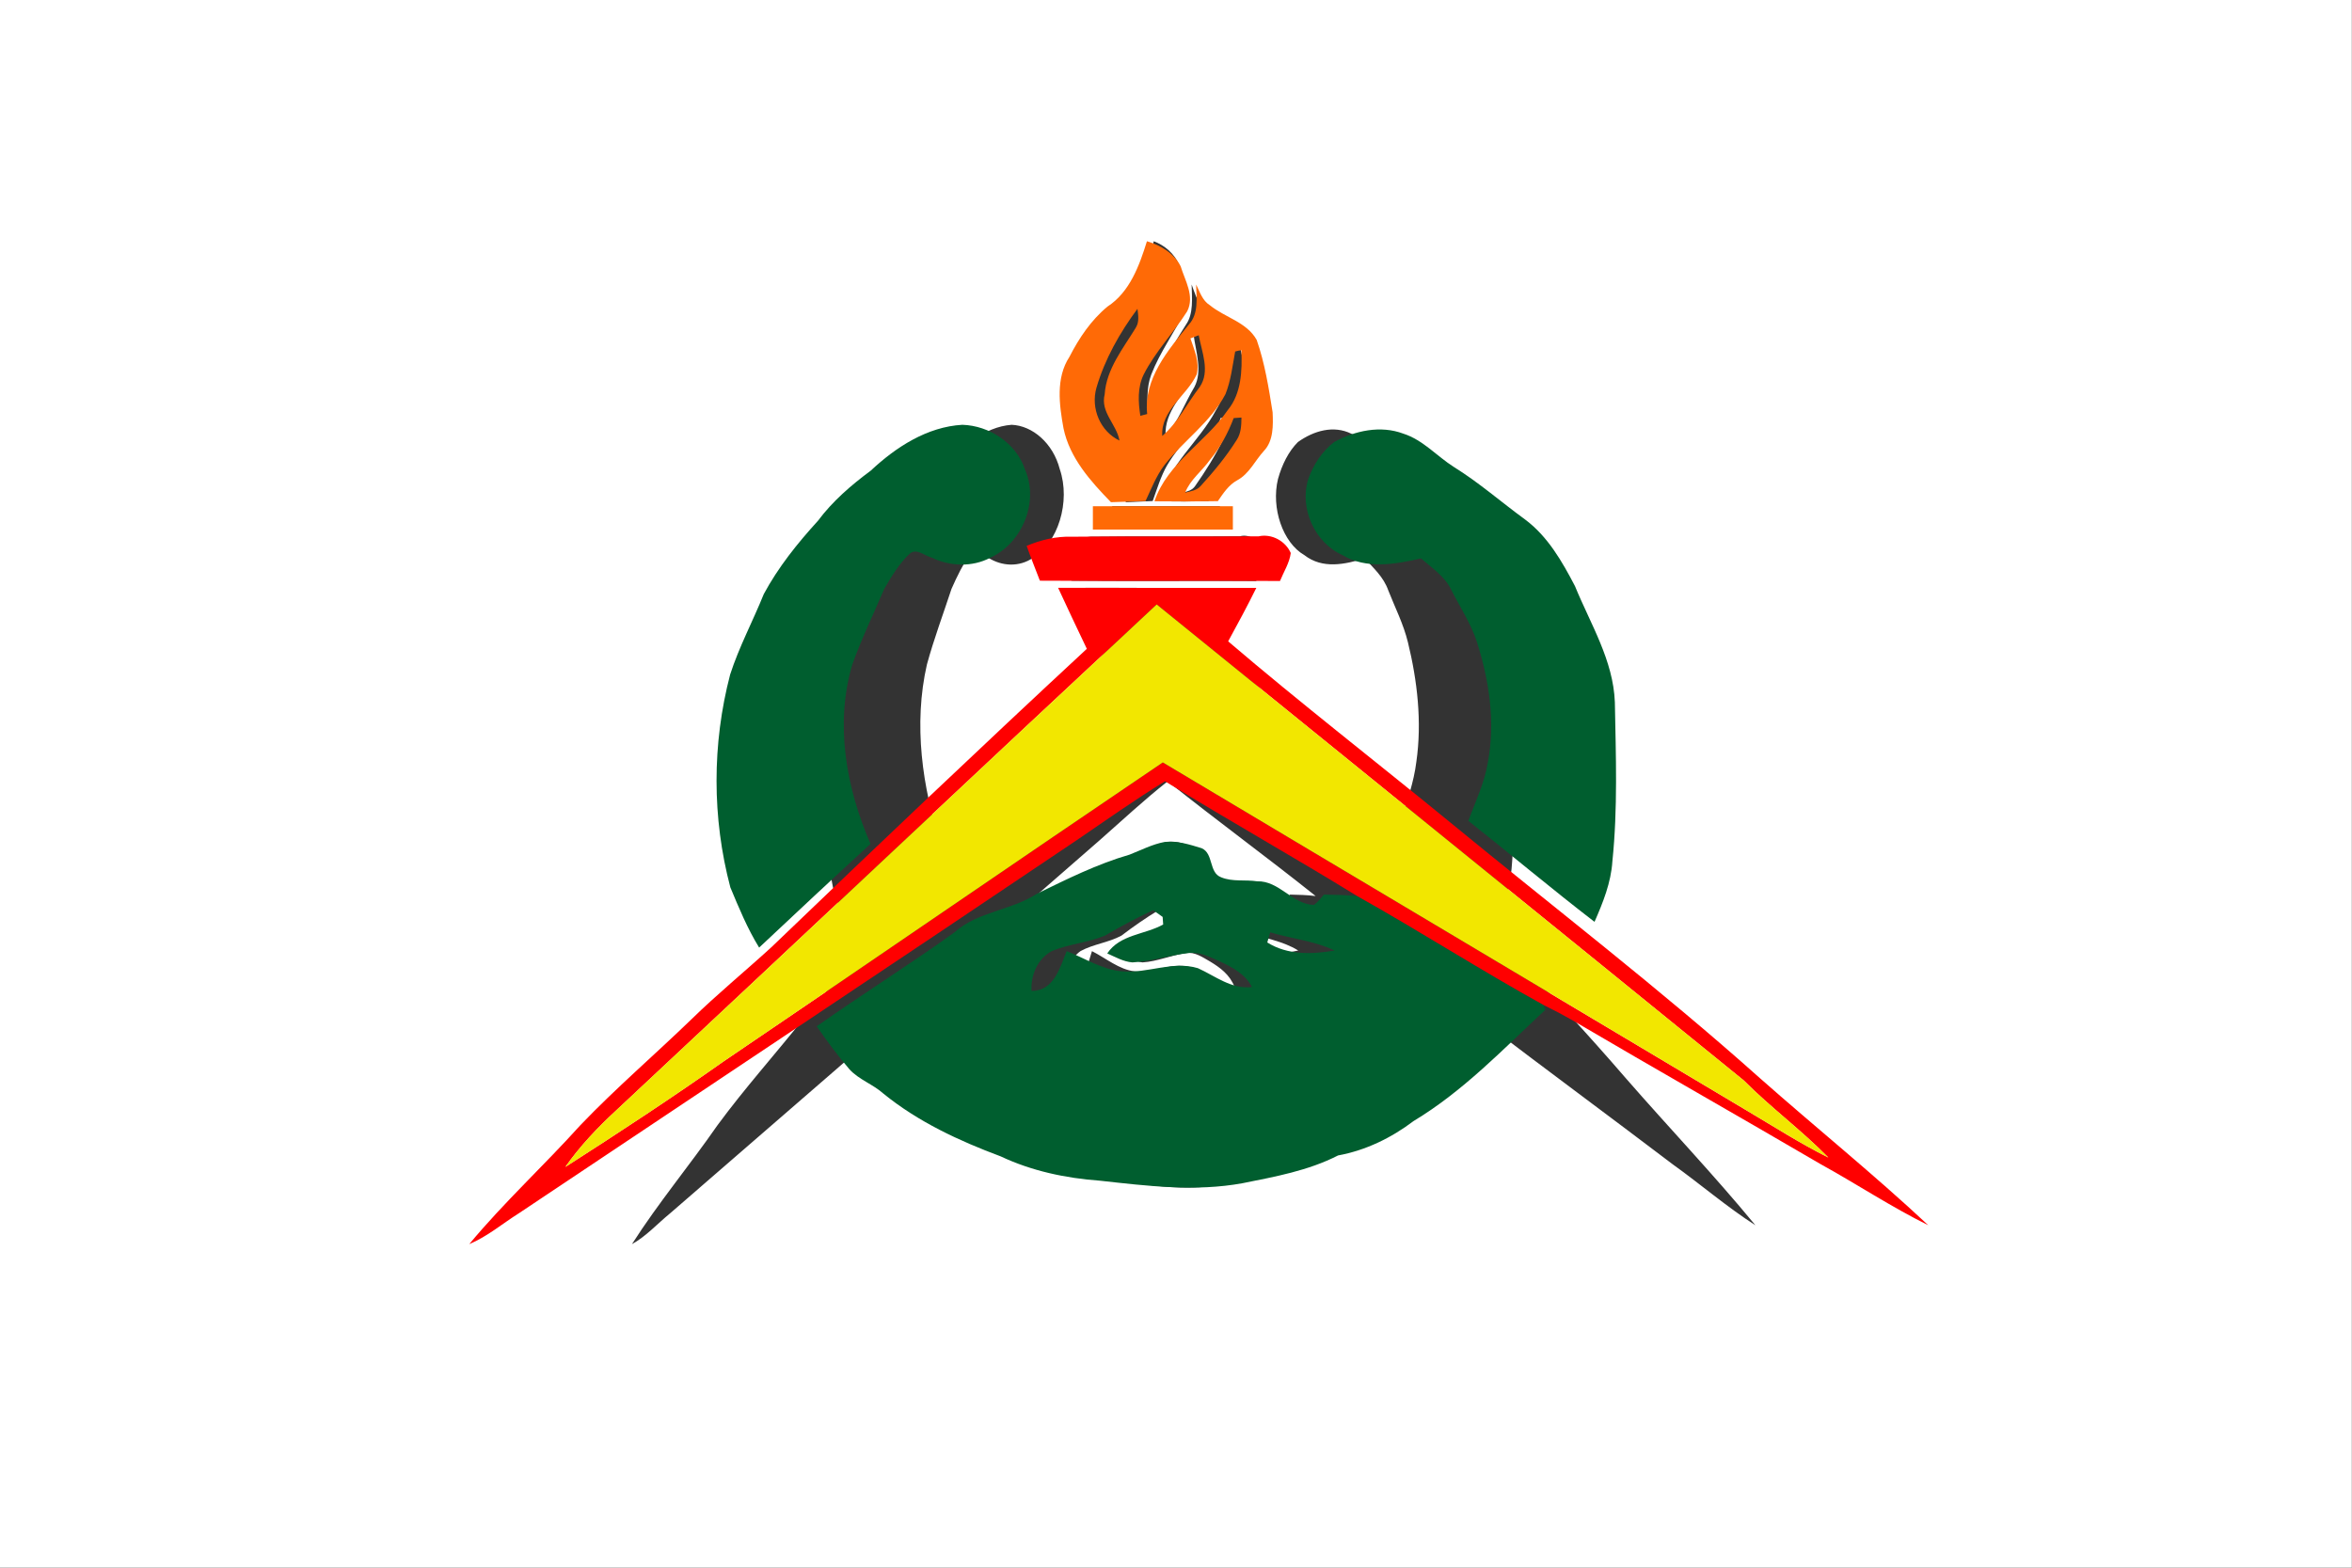 <?xml version="1.0" encoding="UTF-8" standalone="no"?>
<svg
   width="1344"
   height="896"
   viewBox="0 0 1008 672"
   version="1.1"
   id="svg1285"
   xmlns="http://www.w3.org/2000/svg"
   xmlns:svg="http://www.w3.org/2000/svg">
  <rect x="0" y="0" width="1008" height="672" fill="#333333" stroke="none"/>
  <defs
     id="defs1289" />
  <g
     id="#ffffffff"
     transform="scale(0.77,1)">
    <path
       fill="#ffffff"
       opacity="1"
       d="M 0,0 H 1309 V 672 H 0 V 0 m 642.17,103.41 c -3.24,10.42 -7.35,21.79 -16.89,28 -7.02,5.79 -12.21,13.5 -16.32,21.55 -5.93,9.04 -4.38,20.56 -2.55,30.64 2.63,12.69 11.58,22.67 20.34,31.67 3.71,-0.13 11.11,-0.38 14.82,-0.5 2.44,-5.2 4.53,-10.64 7.99,-15.27 8.25,-10.63 19.91,-18.46 26.27,-30.55 2.32,-5.85 3.01,-12.14 4.15,-18.27 0.86,-0.27 1.75,-0.45 2.66,-0.55 0.38,8.76 0.01,18.6 -5.86,25.7 -9.44,13.74 -25.92,22.67 -31.38,39.05 9.05,0.13 18.1,0.09 27.16,-0.06 2.32,-3.36 4.62,-6.94 8.31,-8.95 5.18,-2.79 7.6,-8.41 11.44,-12.59 4.13,-4.33 3.97,-11.04 3.72,-16.58 -1.66,-10.44 -3.33,-20.98 -6.82,-30.99 -4.3,-7.71 -13.65,-9.6 -20.08,-14.88 -3.2,-1.98 -4.3,-5.72 -5.88,-8.88 0.15,5.83 1.16,12.49 -3.12,17.18 -8.88,10.92 -19.44,23.22 -17.86,38.35 -0.73,0.19 -2.2,0.58 -2.93,0.77 -0.91,-5.9 -1.27,-12.14 1.42,-17.68 5,-9.85 12.77,-17.84 18.65,-27.1 3.33,-6.49 -0.93,-13.19 -2.78,-19.3 -2.84,-5.62 -8.58,-9.04 -14.46,-10.76 M 523.8,201.75 c -8.37,6.2 -16.35,13.08 -22.6,21.46 -8.79,9.66 -17.04,19.91 -23.24,31.45 -4.66,11.56 -10.59,22.61 -14.42,34.5 -7.78,29.76 -7.78,61.48 0.09,91.22 3.67,8.8 7.32,17.67 12.34,25.81 15.84,-14.89 31.72,-29.75 47.73,-44.45 -10.41,-23.98 -15.38,-51.38 -7.79,-76.9 3.94,-11.07 9.08,-21.62 13.68,-32.41 3.09,-5.32 6.34,-10.77 10.84,-15.03 2.94,-2.61 6.42,0.85 9.43,1.6 7.79,3.81 17.43,4.19 25.18,0.08 13.7,-6.27 21.04,-23.98 14.81,-37.98 -3.75,-11.18 -15.24,-18.65 -26.79,-19.01 -15.11,0.86 -28.5,9.59 -39.26,19.66 m 198.62,-12.27 c -5.22,3.98 -8.9,9.72 -11.11,15.85 -3.91,12.44 2.68,27.3 14.68,32.63 10.19,6.11 22.63,3.95 33.63,1.4 4.76,4.16 10.38,7.81 13.11,13.77 3.75,7.34 8.39,14.3 10.91,22.21 5.22,16.44 7.88,34.12 4.68,51.23 -1.4,8.83 -5.3,16.95 -8.43,25.26 18.1,14.36 35.8,29.23 54.1,43.33 3.63,-8.28 7.08,-16.83 7.66,-25.96 2.34,-22.63 1.48,-45.48 1.06,-68.18 -0.67,-18 -10.45,-33.53 -17.08,-49.75 -5.5,-10.55 -11.65,-21.32 -21.36,-28.56 -10.24,-7.46 -19.8,-15.87 -30.59,-22.56 -7.28,-4.62 -13.19,-11.56 -21.59,-14.25 -9.81,-3.7 -20.77,-1.31 -29.67,3.58 M 619,217.01 c 0,2.5 0,7.48 0,9.98 20,0.02 40,0.02 60,0 0,-2.5 0,-7.48 0,-9.98 -20,-0.02 -40,-0.02 -60,0 m -28.38,16.98 c 1.76,5.02 3.77,9.95 5.67,14.93 34.3,0.21 68.61,-0.01 102.91,0.12 1.59,-3.95 4.06,-7.7 4.61,-11.98 -2.22,-5.13 -8.16,-8.41 -13.77,-7.16 -26.69,0.18 -53.39,-0.11 -80.07,0.17 -6.72,-0.23 -13.22,1.35 -19.35,3.92 m 13.48,17.98 c 4.06,8.73 8.12,17.47 12.31,26.15 -45.52,42.22 -90.49,85.02 -135.29,128 -11.32,10.35 -23.2,20.09 -34.18,30.82 -15.76,15.24 -32.44,29.54 -47.59,45.39 -15.56,17.28 -32.77,33.09 -47.62,50.98 7.76,-3.26 14.24,-8.81 21.31,-13.26 79.69,-53.3 159.55,-106.34 239.06,-159.91 12.53,-8.52 24.87,-17.35 37.83,-25.23 27.22,16.77 55.12,32.43 82.35,49.19 -4.75,-0.46 -9.5,-0.56 -14.25,-0.63 -1.36,1.54 -2.61,3.23 -4.29,4.44 -9.26,-0.28 -14.85,-10.43 -24.32,-10.13 -5.11,-0.79 -10.58,0.29 -15.41,-1.71 -5.4,-1.96 -3.2,-10.22 -8.39,-12.48 -5.13,-1.57 -10.43,-3.28 -15.88,-2.68 -5.28,0.99 -10.08,3.5 -15.03,5.44 -13.8,3.99 -26.76,10.45 -39.64,16.73 -10.99,7.22 -25.44,7.6 -35.39,16.58 -19.35,13.9 -39.57,26.54 -59.04,40.27 4.39,6.34 8.99,12.55 14.02,18.42 4.07,4.47 10.07,6.39 14.54,10.41 14.89,12.12 32.42,20.25 50.3,26.93 13.29,6.27 27.88,9.36 42.49,10.42 20.26,2.24 40.91,4.79 61.16,1.08 13.95,-2.8 28.16,-5.36 40.93,-11.9 11.85,-2.18 22.81,-7.51 32.37,-14.75 21.27,-12.79 38.46,-30.88 56.47,-47.69 -0.2,-0.51 -0.59,-1.55 -0.79,-2.07 4.24,2.07 8.39,4.28 12.5,6.62 35.32,20.77 70.96,40.97 106.33,61.66 15.46,8.52 30.22,18.33 46.07,26.15 -23.35,-21.83 -48.24,-41.91 -72.18,-63.07 -42.75,-38.2 -88.26,-73.1 -132.54,-109.47 -31.7,-26 -64.15,-51.11 -95.33,-77.75 4.13,-7.57 8.25,-15.16 12.06,-22.91 -28.32,-0.04 -56.63,0.02 -84.94,-0.04 z"
       id="path1252" />
    <path
       fill="#ffffff"
       opacity="1"
       d="m 638.11,132.38 c 0.33,2.68 0.84,5.64 -0.7,8.08 -5.43,8.89 -12.65,17.76 -13.35,28.58 -1.93,7.7 5.1,12.8 6.35,19.81 -8.24,-3.9 -12.41,-13.84 -9.88,-22.63 3.58,-12.28 9.98,-23.6 17.58,-33.84 z"
       id="path1254" />
    <path
       fill="#ffffff"
       opacity="1"
       d="m 660.82,145.06 c 1.17,-0.46 2.36,-0.91 3.55,-1.36 1.26,7.12 5,15.47 0.44,22.15 -5.38,6.95 -9.32,15.25 -16.08,21.03 -0.68,-11.07 10.56,-17.23 14.76,-26.37 1.34,-5.4 -1.04,-10.47 -2.67,-15.45 z"
       id="path1256" />
    <path
       fill="#ffffff"
       opacity="1"
       d="m 679.35,179.21 c 0.84,-0.06 2.5,-0.17 3.33,-0.23 -0.04,3.3 -0.16,6.79 -2.06,9.63 -4.44,7.06 -9.79,13.52 -15.39,19.68 -1.67,1.95 -4.33,2.3 -6.68,2.87 2.18,-5.59 7.22,-9.24 10.62,-14.03 4.44,-5.29 7.73,-11.48 10.18,-17.92 z"
       id="path1258" />
    <path
       fill="#ffffff"
       opacity="1"
       d="m 624.17,401.07 c 6.72,-3.96 13.6,-7.61 20.66,-10.92 1.35,0.97 2.71,1.93 4.07,2.89 0.06,0.82 0.17,2.44 0.23,3.26 -7.91,4.39 -18.5,4.21 -23.97,12.39 3.46,1.53 6.89,3.52 10.74,3.85 8.23,-0.38 16.09,-3.11 24.26,-4.02 4.89,-0.56 9.25,1.84 13.55,3.73 5.24,2.47 10.74,5.44 13.46,10.85 -8.74,1.06 -15.7,-4.72 -23.14,-8.08 -10.84,-3.28 -21.54,2.34 -32.44,1.35 -8.61,-0.71 -15.96,-5.6 -23.81,-8.66 -2.93,7.09 -5.5,17.14 -15.06,17.05 -0.4,-6.79 2.58,-13.83 8.75,-17.1 7.3,-3.02 15.39,-3.58 22.7,-6.59 z"
       id="path1260" />
    <path
       fill="#ffffff"
       opacity="1"
       d="m 694.98,399.65 c 9.14,2.76 18.93,3.62 27.61,7.8 -9.75,1.69 -20.19,1.98 -28.84,-3.45 0.4,-1.46 0.81,-2.9 1.23,-4.35 z"
       id="path1262" />
  </g>
  <g
     id="#ff6a06ff"
     transform="translate(-150.625)">
    <path
       fill="#ff6a06"
       opacity="1"
       d="m 642.17,103.41 c 5.88,1.72 11.62,5.14 14.46,10.76 1.85,6.11 6.11,12.81 2.78,19.3 -5.88,9.26 -13.65,17.25 -18.65,27.1 -2.69,5.54 -2.33,11.78 -1.42,17.68 0.73,-0.19 2.2,-0.58 2.93,-0.77 -1.58,-15.13 8.98,-27.43 17.86,-38.35 4.28,-4.69 3.27,-11.35 3.12,-17.18 1.58,3.16 2.68,6.9 5.88,8.88 6.43,5.28 15.78,7.17 20.08,14.88 3.49,10.01 5.16,20.55 6.82,30.99 0.25,5.54 0.41,12.25 -3.72,16.58 -3.84,4.18 -6.26,9.8 -11.44,12.59 -3.69,2.01 -5.99,5.59 -8.31,8.95 -9.06,0.15 -18.11,0.19 -27.16,0.06 5.46,-16.38 21.94,-25.31 31.38,-39.05 5.87,-7.1 6.24,-16.94 5.86,-25.7 -0.91,0.1 -1.8,0.28 -2.66,0.55 -1.14,6.13 -1.83,12.42 -4.15,18.27 -6.36,12.09 -18.02,19.92 -26.27,30.55 -3.46,4.63 -5.55,10.07 -7.99,15.27 -3.71,0.12 -11.11,0.37 -14.82,0.5 -8.76,-9 -17.71,-18.98 -20.34,-31.67 -1.83,-10.08 -3.38,-21.6 2.55,-30.64 4.11,-8.05 9.3,-15.76 16.32,-21.55 9.54,-6.21 13.65,-17.58 16.89,-28 m -4.06,28.97 c -7.6,10.24 -14,21.56 -17.58,33.84 -2.53,8.79 1.64,18.73 9.88,22.63 -1.25,-7.01 -8.28,-12.11 -6.35,-19.81 0.7,-10.82 7.92,-19.69 13.35,-28.58 1.54,-2.44 1.03,-5.4 0.7,-8.08 m 22.71,12.68 c 1.63,4.98 4.01,10.05 2.67,15.45 -4.2,9.14 -15.44,15.3 -14.76,26.37 6.76,-5.78 10.7,-14.08 16.08,-21.03 4.56,-6.68 0.82,-15.03 -0.44,-22.15 -1.19,0.45 -2.38,0.9 -3.55,1.36 m 18.53,34.15 c -2.45,6.44 -5.74,12.63 -10.18,17.92 -3.4,4.79 -8.44,8.44 -10.62,14.03 2.35,-0.57 5.01,-0.92 6.68,-2.87 5.6,-6.16 10.95,-12.62 15.39,-19.68 1.9,-2.84 2.02,-6.33 2.06,-9.63 -0.83,0.06 -2.49,0.17 -3.33,0.23 z"
       id="path1265" />
    <path
       fill="#ff6a06"
       opacity="1"
       d="m 619,217.01 c 20,-0.02 40,-0.02 60,0 0,2.5 0,7.48 0,9.98 -20,0.02 -40,0.02 -60,0 0,-2.5 0,-7.48 0,-9.98 z"
       id="path1267" />
  </g>
  <g
     id="#005e2fff"
     transform="translate(-150.625)">
    <path
       fill="#005e2f"
       opacity="1"
       d="m 523.8,201.75 c 10.76,-10.07 24.15,-18.8 39.26,-19.66 11.55,0.36 23.04,7.83 26.79,19.01 6.23,14 -1.11,31.71 -14.81,37.98 -7.75,4.11 -17.39,3.73 -25.18,-0.08 -3.01,-0.75 -6.49,-4.21 -9.43,-1.6 -4.5,4.26 -7.75,9.71 -10.84,15.03 -4.6,10.79 -9.74,21.34 -13.68,32.41 -7.59,25.52 -2.62,52.92 7.79,76.9 -16.01,14.7 -31.89,29.56 -47.73,44.45 -5.02,-8.14 -8.67,-17.01 -12.34,-25.81 -7.87,-29.74 -7.87,-61.46 -0.09,-91.22 3.83,-11.89 9.76,-22.94 14.42,-34.5 6.2,-11.54 14.45,-21.79 23.24,-31.45 6.25,-8.38 14.23,-15.26 22.6,-21.46 z"
       id="path1270" />
    <path
       fill="#005e2f"
       opacity="1"
       d="m 722.42,189.48 c 8.9,-4.89 19.86,-7.28 29.67,-3.58 8.4,2.69 14.31,9.63 21.59,14.25 10.79,6.69 20.35,15.1 30.59,22.56 9.71,7.24 15.86,18.01 21.36,28.56 6.63,16.22 16.41,31.75 17.08,49.75 0.42,22.7 1.28,45.55 -1.06,68.18 -0.58,9.13 -4.03,17.68 -7.66,25.96 -18.3,-14.1 -36,-28.97 -54.1,-43.33 3.13,-8.31 7.03,-16.43 8.43,-25.26 3.2,-17.11 0.54,-34.79 -4.68,-51.23 -2.52,-7.91 -7.16,-14.87 -10.91,-22.21 -2.73,-5.96 -8.35,-9.61 -13.11,-13.77 -11,2.55 -23.44,4.71 -33.63,-1.4 -12,-5.33 -18.59,-20.19 -14.68,-32.63 2.21,-6.13 5.89,-11.87 11.11,-15.85 z"
       id="path1272" />
    <path
       fill="#005e2f"
       opacity="1"
       d="m 649.74,360.91 c 5.45,-0.6 10.75,1.11 15.88,2.68 5.19,2.26 2.99,10.52 8.39,12.48 4.83,2 10.3,0.92 15.41,1.71 9.47,-0.3 15.06,9.85 24.32,10.13 1.68,-1.21 2.93,-2.9 4.29,-4.44 4.75,0.07 9.5,0.17 14.25,0.63 26.89,15.07 52.86,31.78 79.85,46.68 0.2,0.52 0.59,1.56 0.79,2.07 -18.01,16.81 -35.2,34.9 -56.47,47.69 -9.56,7.24 -20.52,12.57 -32.37,14.75 -12.77,6.54 -26.98,9.1 -40.93,11.9 -20.25,3.71 -40.9,1.16 -61.16,-1.08 -14.61,-1.06 -29.2,-4.15 -42.49,-10.42 -17.88,-6.68 -35.41,-14.81 -50.3,-26.93 -4.47,-4.02 -10.47,-5.94 -14.54,-10.41 -5.03,-5.87 -9.63,-12.08 -14.02,-18.42 19.47,-13.73 39.69,-26.37 59.04,-40.27 9.95,-8.98 24.4,-9.36 35.39,-16.58 12.88,-6.28 25.84,-12.74 39.64,-16.73 4.95,-1.94 9.75,-4.45 15.03,-5.44 m -25.57,40.16 c -7.31,3.01 -15.4,3.57 -22.7,6.59 -6.17,3.27 -9.15,10.31 -8.75,17.1 9.56,0.09 12.13,-9.96 15.06,-17.05 7.85,3.06 15.2,7.95 23.81,8.66 10.9,0.99 21.6,-4.63 32.44,-1.35 7.44,3.36 14.4,9.14 23.14,8.08 -2.72,-5.41 -8.22,-8.38 -13.46,-10.85 -4.3,-1.89 -8.66,-4.29 -13.55,-3.73 -8.17,0.91 -16.03,3.64 -24.26,4.02 -3.85,-0.33 -7.28,-2.32 -10.74,-3.85 5.47,-8.18 16.06,-8 23.97,-12.39 -0.06,-0.82 -0.17,-2.44 -0.23,-3.26 -1.36,-0.96 -2.72,-1.92 -4.07,-2.89 -7.06,3.31 -13.94,6.96 -20.66,10.92 m 70.81,-1.42 c -0.42,1.45 -0.83,2.89 -1.23,4.35 8.65,5.43 19.09,5.14 28.84,3.45 -8.68,-4.18 -18.47,-5.04 -27.61,-7.8 z"
       id="path1274" />
  </g>
  <g
     id="#ff0000ff"
     transform="translate(-150.625)">
    <path
       fill="#ff0000"
       opacity="1"
       d="m 590.62,233.99 c 6.13,-2.57 12.63,-4.15 19.35,-3.92 26.68,-0.28 53.38,0.01 80.07,-0.17 5.61,-1.25 11.55,2.03 13.77,7.16 -0.55,4.28 -3.02,8.03 -4.61,11.98 -34.3,-0.13 -68.61,0.09 -102.91,-0.12 -1.9,-4.98 -3.91,-9.91 -5.67,-14.93 z"
       id="path1277" />
    <path
       fill="#ff0000"
       opacity="1"
       d="m 604.1,251.97 c 28.31,0.06 56.62,0 84.94,0.04 -3.81,7.75 -7.93,15.34 -12.06,22.91 31.18,26.64 63.63,51.75 95.33,77.75 44.28,36.37 89.79,71.27 132.54,109.47 23.94,21.16 48.83,41.24 72.18,63.07 -15.85,-7.82 -30.61,-17.63 -46.07,-26.15 -35.37,-20.69 -71.01,-40.89 -106.33,-61.66 -4.11,-2.34 -8.26,-4.55 -12.5,-6.62 -26.99,-14.9 -52.96,-31.61 -79.85,-46.68 -27.23,-16.76 -55.13,-32.42 -82.35,-49.19 -12.96,7.88 -25.3,16.71 -37.83,25.23 -79.51,53.57 -159.37,106.61 -239.06,159.91 -7.07,4.45 -13.55,10 -21.31,13.26 14.85,-17.89 32.06,-33.7 47.62,-50.98 15.15,-15.85 31.83,-30.15 47.59,-45.39 10.98,-10.73 22.86,-20.47 34.18,-30.82 44.8,-42.98 89.77,-85.78 135.29,-128 -4.19,-8.68 -8.25,-17.42 -12.31,-26.15 m 42.25,7.13 c -77.36,72.04 -154.26,144.59 -231.51,216.75 -8.04,7.41 -15.63,15.39 -21.92,24.37 22.94,-14.7 45.71,-29.65 67.98,-45.36 62.78,-42.54 125.26,-85.54 188.07,-128.04 83.31,49.79 166.76,99.35 250.09,149.11 11.63,6.88 23.04,14.21 35.14,20.26 C 922.73,484.47 909.46,474.73 897.91,463.1 814.13,395.01 730.19,327.12 646.35,259.1 Z"
       id="path1279" />
  </g>
  <g
     id="#f2e700ff"
     transform="translate(-150.625)">
    <path
       fill="#f2e700"
       opacity="1"
       d="m 646.35,259.1 c 83.84,68.02 167.78,135.91 251.56,204 11.55,11.63 24.82,21.37 36.29,33.09 -12.1,-6.05 -23.51,-13.38 -35.14,-20.26 -83.33,-49.76 -166.78,-99.32 -250.09,-149.11 -62.81,42.5 -125.29,85.5 -188.07,128.04 -22.27,15.71 -45.04,30.66 -67.98,45.36 6.29,-8.98 13.88,-16.96 21.92,-24.37 77.25,-72.16 154.15,-144.71 231.51,-216.75 z"
       id="path1282" />
  </g>
</svg>
